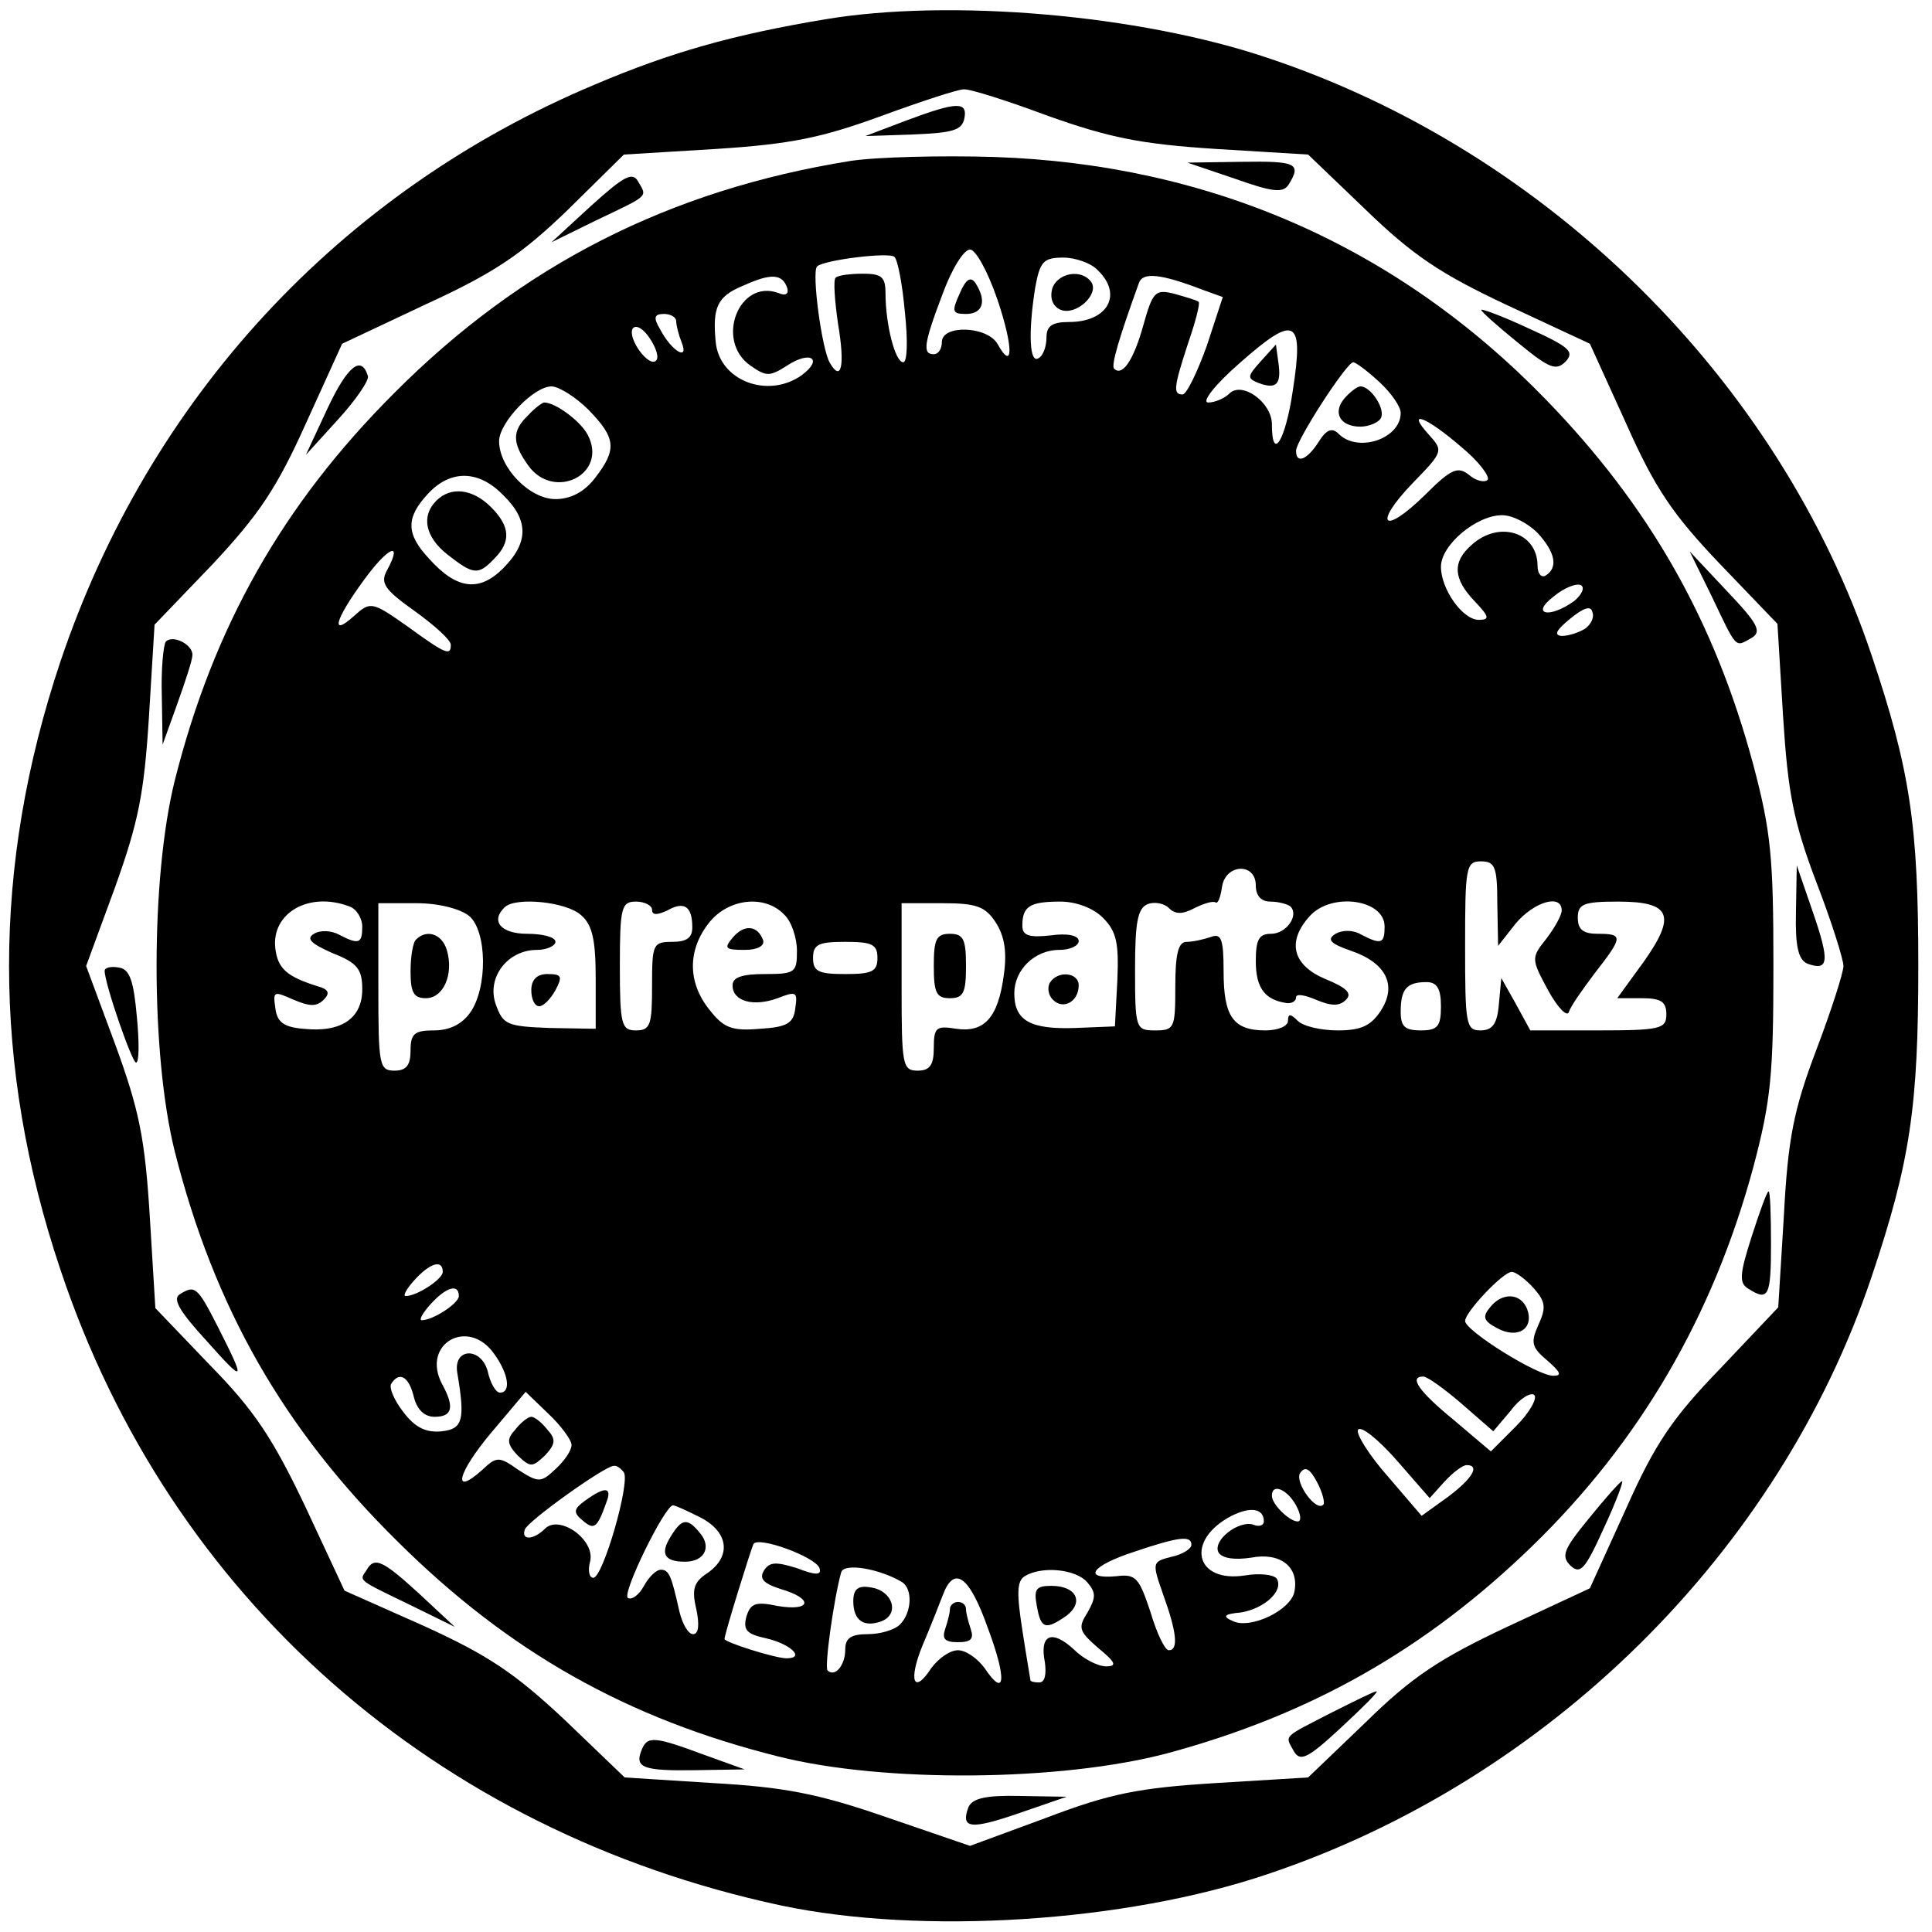<?xml version="1.0" standalone="no"?>
<!DOCTYPE svg PUBLIC "-//W3C//DTD SVG 20010904//EN"
 "http://www.w3.org/TR/2001/REC-SVG-20010904/DTD/svg10.dtd">
<svg version="1.0" xmlns="http://www.w3.org/2000/svg"
 width="240pt" height="240pt" viewBox="0 0 240 240"
 preserveAspectRatio="xMidYMid meet">
<g transform="translate(0,240) scale(0.1,-0.1)"
fill="#000000" stroke="none">
<path d="M1025 2376 c-114 -19 -192 -41 -286 -81 -317 -133 -554 -390 -664
-717 -85 -254 -85 -502 0 -755 136 -408 466 -698 895 -790 175 -37 428 -21
605 39 349 117 635 400 750 742 48 143 58 211 58 386 0 175 -10 243 -58 386
-115 342 -402 626 -750 742 -160 54 -395 74 -550 48z m277 -120 c76 -27 115
-35 208 -41 l115 -7 72 -69 c58 -56 92 -79 175 -118 l103 -48 45 -99 c36 -81
58 -113 116 -174 l72 -75 7 -115 c6 -95 13 -131 41 -205 19 -49 34 -97 34
-105 0 -8 -15 -55 -34 -105 -28 -74 -35 -110 -40 -205 l-7 -114 -72 -76 c-59
-61 -81 -93 -117 -174 l-45 -99 -103 -48 c-83 -39 -118 -62 -175 -118 l-72
-69 -115 -7 c-96 -6 -131 -13 -210 -43 l-95 -35 -105 36 c-84 29 -126 37 -214
42 l-110 7 -75 72 c-62 58 -95 80 -174 116 l-99 44 -49 105 c-40 84 -63 119
-118 175 l-68 71 -7 115 c-6 96 -13 131 -43 213 l-36 97 36 98 c29 81 36 116
42 211 l7 115 72 75 c58 62 80 95 116 175 l45 99 104 49 c85 39 119 62 176
117 l70 69 115 7 c93 6 131 14 205 41 49 18 95 33 102 33 7 1 54 -14 105 -33z"/>
<path d="M1125 2250 l-50 -19 60 2 c48 2 60 5 63 20 4 21 -9 21 -73 -3z"/>
<path d="M1056 2200 c-224 -36 -408 -129 -567 -289 -138 -138 -224 -290 -272
-481 -30 -121 -30 -339 0 -460 49 -194 135 -345 277 -485 138 -137 285 -220
473 -267 131 -33 351 -31 483 4 178 48 321 129 453 257 134 130 225 286 275
471 22 83 25 115 25 250 0 135 -3 167 -25 250 -48 179 -129 321 -257 453 -185
191 -418 293 -686 302 -66 2 -147 0 -179 -5z m68 -187 c4 -37 3 -63 -2 -63
-10 0 -22 47 -22 86 0 20 -5 24 -28 24 -16 0 -31 -2 -34 -5 -3 -3 -1 -29 3
-57 9 -53 4 -73 -10 -49 -10 16 -23 113 -16 120 8 8 89 18 96 12 4 -3 10 -34
13 -68z m115 15 c20 -59 20 -91 0 -55 -13 22 -69 24 -69 2 0 -8 -4 -15 -10
-15 -14 0 -13 12 11 75 11 30 26 55 34 55 7 0 22 -27 34 -62z m125 36 c31 -30
12 -64 -36 -64 -21 0 -28 -5 -28 -19 0 -11 -4 -23 -10 -26 -11 -7 -13 31 -4
88 6 32 10 37 35 37 15 0 35 -7 43 -16z m-386 -22 c2 -7 -2 -10 -11 -6 -49 18
-79 -59 -35 -90 20 -14 24 -14 46 0 29 19 45 8 18 -12 -42 -30 -103 -7 -107
42 -4 42 2 56 34 69 35 16 49 15 55 -3z m516 -2 l25 -9 -20 -61 c-12 -33 -25
-60 -30 -60 -12 0 -11 9 7 64 9 26 15 49 13 51 -2 2 -16 6 -30 10 -24 6 -27 3
-39 -40 -12 -43 -26 -63 -36 -53 -4 4 6 38 31 107 5 13 27 11 79 -9z m-654
-39 c0 -5 3 -17 7 -27 9 -23 -13 -10 -27 17 -9 15 -7 19 5 19 8 0 15 -4 15 -9z
m-25 -49 c-9 -9 -36 28 -29 40 4 5 13 0 21 -12 8 -12 12 -24 8 -28z m791 -37
c-9 -62 -26 -90 -26 -42 0 27 -37 54 -53 38 -6 -6 -18 -11 -26 -11 -9 0 8 22
39 49 69 61 80 56 66 -34z m108 10 c14 -13 26 -30 26 -38 0 -32 -53 -50 -77
-26 -8 8 -15 6 -25 -10 -14 -22 -28 -28 -28 -11 0 13 63 110 71 110 3 0 18
-11 33 -25z m-983 -34 c34 -35 36 -49 8 -85 -13 -17 -30 -26 -49 -26 -32 0
-70 39 -70 72 0 23 43 68 65 68 9 0 30 -13 46 -29z m1084 -46 c22 -18 36 -37
33 -41 -4 -4 -15 -1 -23 6 -14 11 -22 8 -55 -25 -52 -51 -65 -37 -15 15 38 39
38 40 20 60 -29 32 -4 23 40 -15z m-1190 -60 c32 -31 32 -59 0 -91 -30 -30
-58 -26 -92 12 -29 31 -29 51 -1 81 28 30 63 29 93 -2z m1285 -47 c22 -24 26
-43 10 -53 -5 -3 -10 2 -10 12 0 42 -48 57 -82 26 -24 -21 -23 -42 4 -70 18
-19 19 -23 5 -23 -20 0 -47 38 -47 66 0 27 44 64 76 64 13 0 32 -10 44 -22z
m-1429 -46 c-9 -16 -4 -24 34 -51 25 -18 45 -36 45 -42 0 -14 -6 -12 -54 23
-44 31 -46 31 -66 13 -30 -27 -24 -5 11 43 31 43 50 51 30 14z m1474 -39 c-31
-22 -54 -16 -25 6 13 11 29 17 34 14 5 -3 1 -12 -9 -20z m14 -34 c-8 -5 -21
-9 -29 -9 -10 1 -7 7 10 21 17 14 26 17 28 9 3 -7 -2 -16 -9 -21z m-109 -341
l1 -53 22 28 c23 27 57 37 57 16 0 -6 -9 -22 -19 -35 -19 -24 -19 -25 2 -64
12 -22 24 -34 26 -27 2 7 17 28 32 48 35 45 36 49 4 49 -18 0 -25 5 -25 20 0
17 7 20 50 20 66 0 73 -17 31 -76 l-32 -44 30 0 c24 0 31 -4 31 -20 0 -18 -7
-20 -85 -20 l-84 0 -18 33 -18 32 -3 -32 c-2 -25 -8 -33 -23 -33 -18 0 -19 8
-19 105 0 98 1 105 20 105 17 0 20 -7 20 -52z m-300 22 c0 -13 7 -20 18 -20
10 0 21 -3 25 -6 11 -11 -5 -34 -24 -34 -15 0 -19 -7 -19 -34 0 -33 11 -48 38
-52 6 -1 12 2 12 7 0 5 11 3 25 -3 19 -8 29 -8 37 0 8 8 1 15 -26 26 -40 17
-48 46 -19 78 27 30 93 21 93 -13 0 -21 -4 -23 -29 -10 -10 6 -23 6 -32 1 -11
-7 -7 -12 19 -21 44 -15 58 -43 37 -75 -12 -18 -24 -24 -53 -24 -21 0 -43 5
-50 12 -9 9 -12 9 -12 0 0 -7 -13 -12 -28 -12 -40 0 -52 17 -52 73 0 41 -3 48
-16 43 -9 -3 -22 -6 -30 -6 -10 0 -14 -14 -14 -55 0 -52 -1 -55 -25 -55 -24 0
-25 2 -25 75 0 59 3 77 16 82 8 3 20 1 26 -5 8 -8 17 -8 32 0 12 6 23 9 26 7
3 -2 6 6 8 19 4 29 42 31 42 2z m-1126 -26 c9 -3 16 -15 16 -25 0 -21 -4 -23
-29 -10 -9 5 -23 6 -31 1 -10 -6 -4 -12 23 -24 31 -12 37 -20 37 -45 0 -36
-26 -54 -73 -49 -24 2 -33 8 -35 26 -3 21 -2 21 23 10 19 -8 28 -9 37 0 8 8 7
13 -8 17 -38 12 -49 22 -52 47 -5 44 42 71 92 52z m149 -12 c22 -19 23 -89 1
-120 -10 -14 -25 -22 -45 -22 -24 0 -29 -4 -29 -25 0 -18 -5 -25 -20 -25 -19
0 -20 7 -20 104 l0 104 48 0 c27 0 54 -7 65 -16z m139 1 c14 -12 18 -31 18
-79 l0 -62 -57 1 c-53 2 -58 4 -67 29 -12 33 14 68 51 68 12 0 23 5 23 10 0 6
-16 10 -35 10 -33 0 -46 16 -28 33 13 13 77 7 95 -10z m88 7 c0 -7 6 -7 19 -1
21 12 31 5 31 -21 0 -13 -7 -18 -25 -18 -24 0 -25 -3 -25 -55 0 -48 -2 -55
-20 -55 -18 0 -20 7 -20 80 0 73 2 80 20 80 11 0 20 -5 20 -10z m164 -6 c9 -8
16 -29 16 -45 0 -27 -2 -29 -40 -29 -28 0 -40 -4 -40 -14 0 -20 26 -27 56 -16
23 9 25 8 22 -12 -2 -19 -10 -24 -44 -26 -35 -3 -45 1 -63 24 -27 34 -27 74 0
108 24 30 69 35 93 10z m263 -10 c11 -17 14 -37 10 -65 -7 -53 -24 -72 -59
-67 -25 4 -28 2 -28 -24 0 -21 -5 -28 -20 -28 -19 0 -20 7 -20 104 l0 104 51
0 c42 0 53 -4 66 -24z m133 6 c17 -17 20 -31 18 -78 l-3 -57 -49 -2 c-56 -2
-76 9 -76 43 0 29 25 54 56 54 13 0 24 5 24 11 0 7 -14 10 -35 7 -27 -3 -35 0
-35 12 0 24 9 30 47 30 20 0 41 -8 53 -20z m-280 -50 c0 -17 -7 -20 -40 -20
-33 0 -40 3 -40 20 0 17 7 20 40 20 33 0 40 -3 40 -20z m700 -60 c0 -25 -4
-30 -25 -30 -20 0 -25 5 -25 23 0 28 7 37 32 37 13 0 18 -8 18 -30z m-1240
-330 c0 -9 -32 -30 -46 -30 -4 0 1 9 11 20 19 21 35 26 35 10z m1355 -20 c15
-17 16 -24 6 -46 -10 -22 -8 -28 11 -44 16 -14 19 -19 8 -19 -19 -1 -110 56
-110 68 0 11 47 61 58 61 5 0 17 -9 27 -20z m-1335 -10 c0 -9 -32 -30 -46 -30
-4 0 1 9 11 20 19 21 35 26 35 10z m44 -72 c18 -25 21 -48 7 -48 -5 0 -12 12
-15 26 -8 31 -43 30 -38 -1 10 -59 7 -70 -19 -73 -19 -2 -33 4 -48 24 -11 14
-18 30 -15 35 10 16 22 9 28 -16 4 -16 13 -25 26 -25 22 0 25 12 9 41 -26 50
33 83 65 37z m1202 -62 l39 -34 22 26 c11 15 25 23 29 19 4 -4 -6 -22 -23 -39
l-31 -31 -46 39 c-44 36 -56 54 -38 54 5 0 26 -15 48 -34z m-1106 -51 c0 -7
-9 -20 -20 -30 -18 -17 -21 -17 -46 -1 -24 17 -27 17 -45 0 -38 -34 -31 -4 11
46 l43 51 28 -27 c16 -15 29 -33 29 -39z m1084 -46 c11 12 23 21 28 21 17 0 7
-17 -24 -40 l-32 -23 -42 49 c-23 26 -40 53 -37 58 4 5 25 -12 48 -38 l41 -47
18 20z m-1019 12 c8 -13 -26 -131 -38 -131 -5 0 -7 9 -4 20 7 27 -38 59 -56
41 -14 -14 -30 -15 -25 -1 3 10 98 78 110 79 4 1 9 -3 13 -8z m869 -40 c-9
-10 -36 28 -29 39 6 9 12 6 21 -11 7 -13 10 -26 8 -28z m-34 -1 c6 -11 7 -20
2 -20 -10 0 -32 21 -32 32 0 16 19 8 30 -12z m-740 -15 c35 -18 39 -48 9 -69
-17 -11 -20 -20 -14 -45 4 -19 3 -31 -4 -31 -6 0 -13 12 -17 28 -10 45 -13 52
-23 52 -6 0 -15 -9 -21 -20 -6 -11 -15 -18 -20 -15 -8 5 46 115 56 115 3 0 18
-7 34 -15z m700 -5 c0 -5 -6 -7 -13 -4 -18 6 -52 -20 -43 -35 5 -7 20 -9 40
-6 36 7 60 -11 54 -42 -4 -23 -54 -47 -76 -37 -14 6 -12 9 10 11 29 5 53 27
44 42 -4 5 -21 7 -39 4 -63 -10 -75 44 -17 74 24 12 40 9 40 -7z m-552 -58 c3
-9 -5 -9 -28 0 -26 8 -34 8 -41 -3 -6 -10 -1 -16 21 -23 41 -12 38 -28 -4 -21
-28 6 -34 3 -39 -14 -4 -16 1 -21 24 -26 31 -7 50 -25 26 -25 -14 0 -77 20
-77 24 0 6 33 112 36 118 6 10 77 -16 82 -30z m462 29 c0 -5 -11 -12 -25 -15
-24 -6 -24 -7 -10 -47 17 -47 19 -69 7 -69 -5 0 -15 21 -23 48 -14 42 -18 47
-42 44 -43 -4 -31 13 21 30 56 19 72 21 72 9z m-360 -46 c14 -8 13 -38 -2 -53
-7 -7 -25 -12 -40 -12 -21 0 -28 -5 -28 -19 0 -20 -13 -35 -22 -26 -4 5 8 90
17 122 4 12 48 4 75 -12z m231 -1 c11 -13 10 -19 0 -37 -12 -19 -11 -23 13
-44 22 -18 24 -23 10 -23 -10 0 -28 9 -40 21 -27 25 -43 19 -36 -16 2 -15 0
-25 -7 -25 -6 0 -11 1 -11 3 0 1 -5 29 -10 62 -7 45 -7 61 3 67 21 13 64 9 78
-8z m-124 -56 c24 -64 22 -89 -4 -50 -9 12 -23 22 -33 22 -10 0 -24 -10 -33
-22 -22 -34 -29 -16 -11 28 9 21 20 49 25 62 14 38 33 25 56 -40z"/>
<path d="M1192 2035 c-10 -22 -9 -25 8 -25 21 0 26 16 12 38 -6 9 -12 6 -20
-13z"/>
<path d="M1307 2041 c-3 -12 1 -22 11 -26 19 -7 47 19 38 34 -12 18 -43 12
-49 -8z"/>
<path d="M1566 1951 c-17 -19 -17 -21 -2 -27 22 -8 28 -1 24 26 l-3 22 -19
-21z"/>
<path d="M1670 1905 c-15 -18 -5 -35 20 -35 10 0 22 5 25 10 7 11 -12 40 -25
40 -4 0 -13 -7 -20 -15z"/>
<path d="M656 1884 c-20 -19 -20 -34 0 -62 32 -45 100 -11 74 38 -9 17 -40 40
-54 40 -2 0 -12 -7 -20 -16z"/>
<path d="M542 1778 c-19 -19 -14 -45 14 -67 32 -25 38 -26 58 -5 21 21 20 40
-4 64 -23 23 -50 26 -68 8z"/>
<path d="M517 1233 c-4 -3 -7 -21 -7 -40 0 -26 4 -33 19 -33 22 0 35 30 26 60
-6 20 -25 26 -38 13z"/>
<path d="M660 1170 c0 -11 4 -20 10 -20 5 0 14 9 20 20 9 17 8 20 -10 20 -13
0 -20 -7 -20 -20z"/>
<path d="M910 1235 c-11 -13 -9 -15 15 -15 16 0 25 5 23 12 -7 19 -24 20 -38
3z"/>
<path d="M1160 1200 c0 -33 3 -40 20 -40 17 0 20 7 20 40 0 33 -3 40 -20 40
-17 0 -20 -7 -20 -40z"/>
<path d="M1304 1179 c-3 -6 -2 -15 4 -21 13 -13 32 -2 32 18 0 16 -26 19 -36
3z"/>
<path d="M1851 776 c-10 -12 -8 -17 9 -26 26 -14 46 0 37 24 -8 20 -31 21 -46
2z"/>
<path d="M640 624 c-11 -12 -10 -18 3 -32 16 -15 18 -15 34 0 13 14 14 20 3
32 -7 9 -16 16 -20 16 -4 0 -13 -7 -20 -16z"/>
<path d="M727 536 c-15 -11 -15 -15 -3 -25 14 -12 18 -9 29 22 8 20 -1 21 -26
3z"/>
<path d="M833 491 c-13 -21 -8 -31 18 -31 24 0 33 18 19 35 -16 20 -23 19 -37
-4z"/>
<path d="M1060 411 c0 -24 13 -33 35 -25 23 9 14 38 -13 42 -16 3 -22 -2 -22
-17z"/>
<path d="M1288 405 c5 -29 11 -30 37 -12 22 17 12 37 -19 37 -19 0 -22 -4 -18
-25z"/>
<path d="M1180 401 c0 -5 -3 -16 -6 -25 -4 -12 0 -16 16 -16 16 0 20 4 16 16
-3 9 -6 20 -6 25 0 5 -4 9 -10 9 -5 0 -10 -4 -10 -9z"/>
<path d="M1534 2178 c48 -17 60 -18 67 -7 16 26 9 29 -58 28 l-68 -1 59 -20z"/>
<path d="M735 2145 l-50 -46 55 27 c67 32 64 29 53 48 -7 13 -17 8 -58 -29z"/>
<path d="M1840 2015 c0 -2 20 -20 46 -41 39 -32 47 -35 59 -23 11 12 5 18 -46
41 -32 15 -59 25 -59 23z"/>
<path d="M407 1893 l-27 -58 40 44 c22 24 39 49 37 54 -8 26 -25 13 -50 -40z"/>
<path d="M2126 1660 c32 -67 29 -64 49 -53 14 8 10 17 -30 59 l-46 49 27 -55z"/>
<path d="M206 1603 c-3 -4 -6 -34 -5 -67 l1 -61 18 50 c10 28 19 55 19 61 1
13 -24 26 -33 17z"/>
<path d="M2231 1267 c-1 -43 3 -59 14 -64 27 -10 28 3 7 64 l-20 58 -1 -58z"/>
<path d="M130 1194 c0 -16 34 -114 39 -114 4 0 4 26 1 57 -4 45 -9 59 -22 61
-10 2 -18 0 -18 -4z"/>
<path d="M2176 864 c-15 -47 -16 -58 -4 -65 25 -16 28 -9 28 56 0 36 -1 65 -3
65 -2 0 -11 -25 -21 -56z"/>
<path d="M223 792 c-9 -6 1 -22 33 -57 49 -55 50 -53 14 18 -25 49 -28 51 -47
39z"/>
<path d="M1974 514 c-32 -39 -35 -47 -23 -59 12 -11 18 -5 41 46 15 32 25 59
23 59 -2 0 -20 -20 -41 -46z"/>
<path d="M455 449 c-9 -13 -11 -11 55 -43 l55 -27 -44 41 c-46 42 -56 47 -66
29z"/>
<path d="M1655 273 c-62 -32 -59 -28 -48 -48 8 -14 17 -10 59 29 27 25 47 45
44 45 -3 0 -27 -12 -55 -26z"/>
<path d="M797 226 c-9 -22 2 -26 67 -25 l61 1 -50 18 c-62 23 -71 24 -78 6z"/>
<path d="M1203 155 c-10 -27 3 -28 64 -7 l58 20 -58 1 c-43 1 -59 -3 -64 -14z"/>
</g>
</svg>
